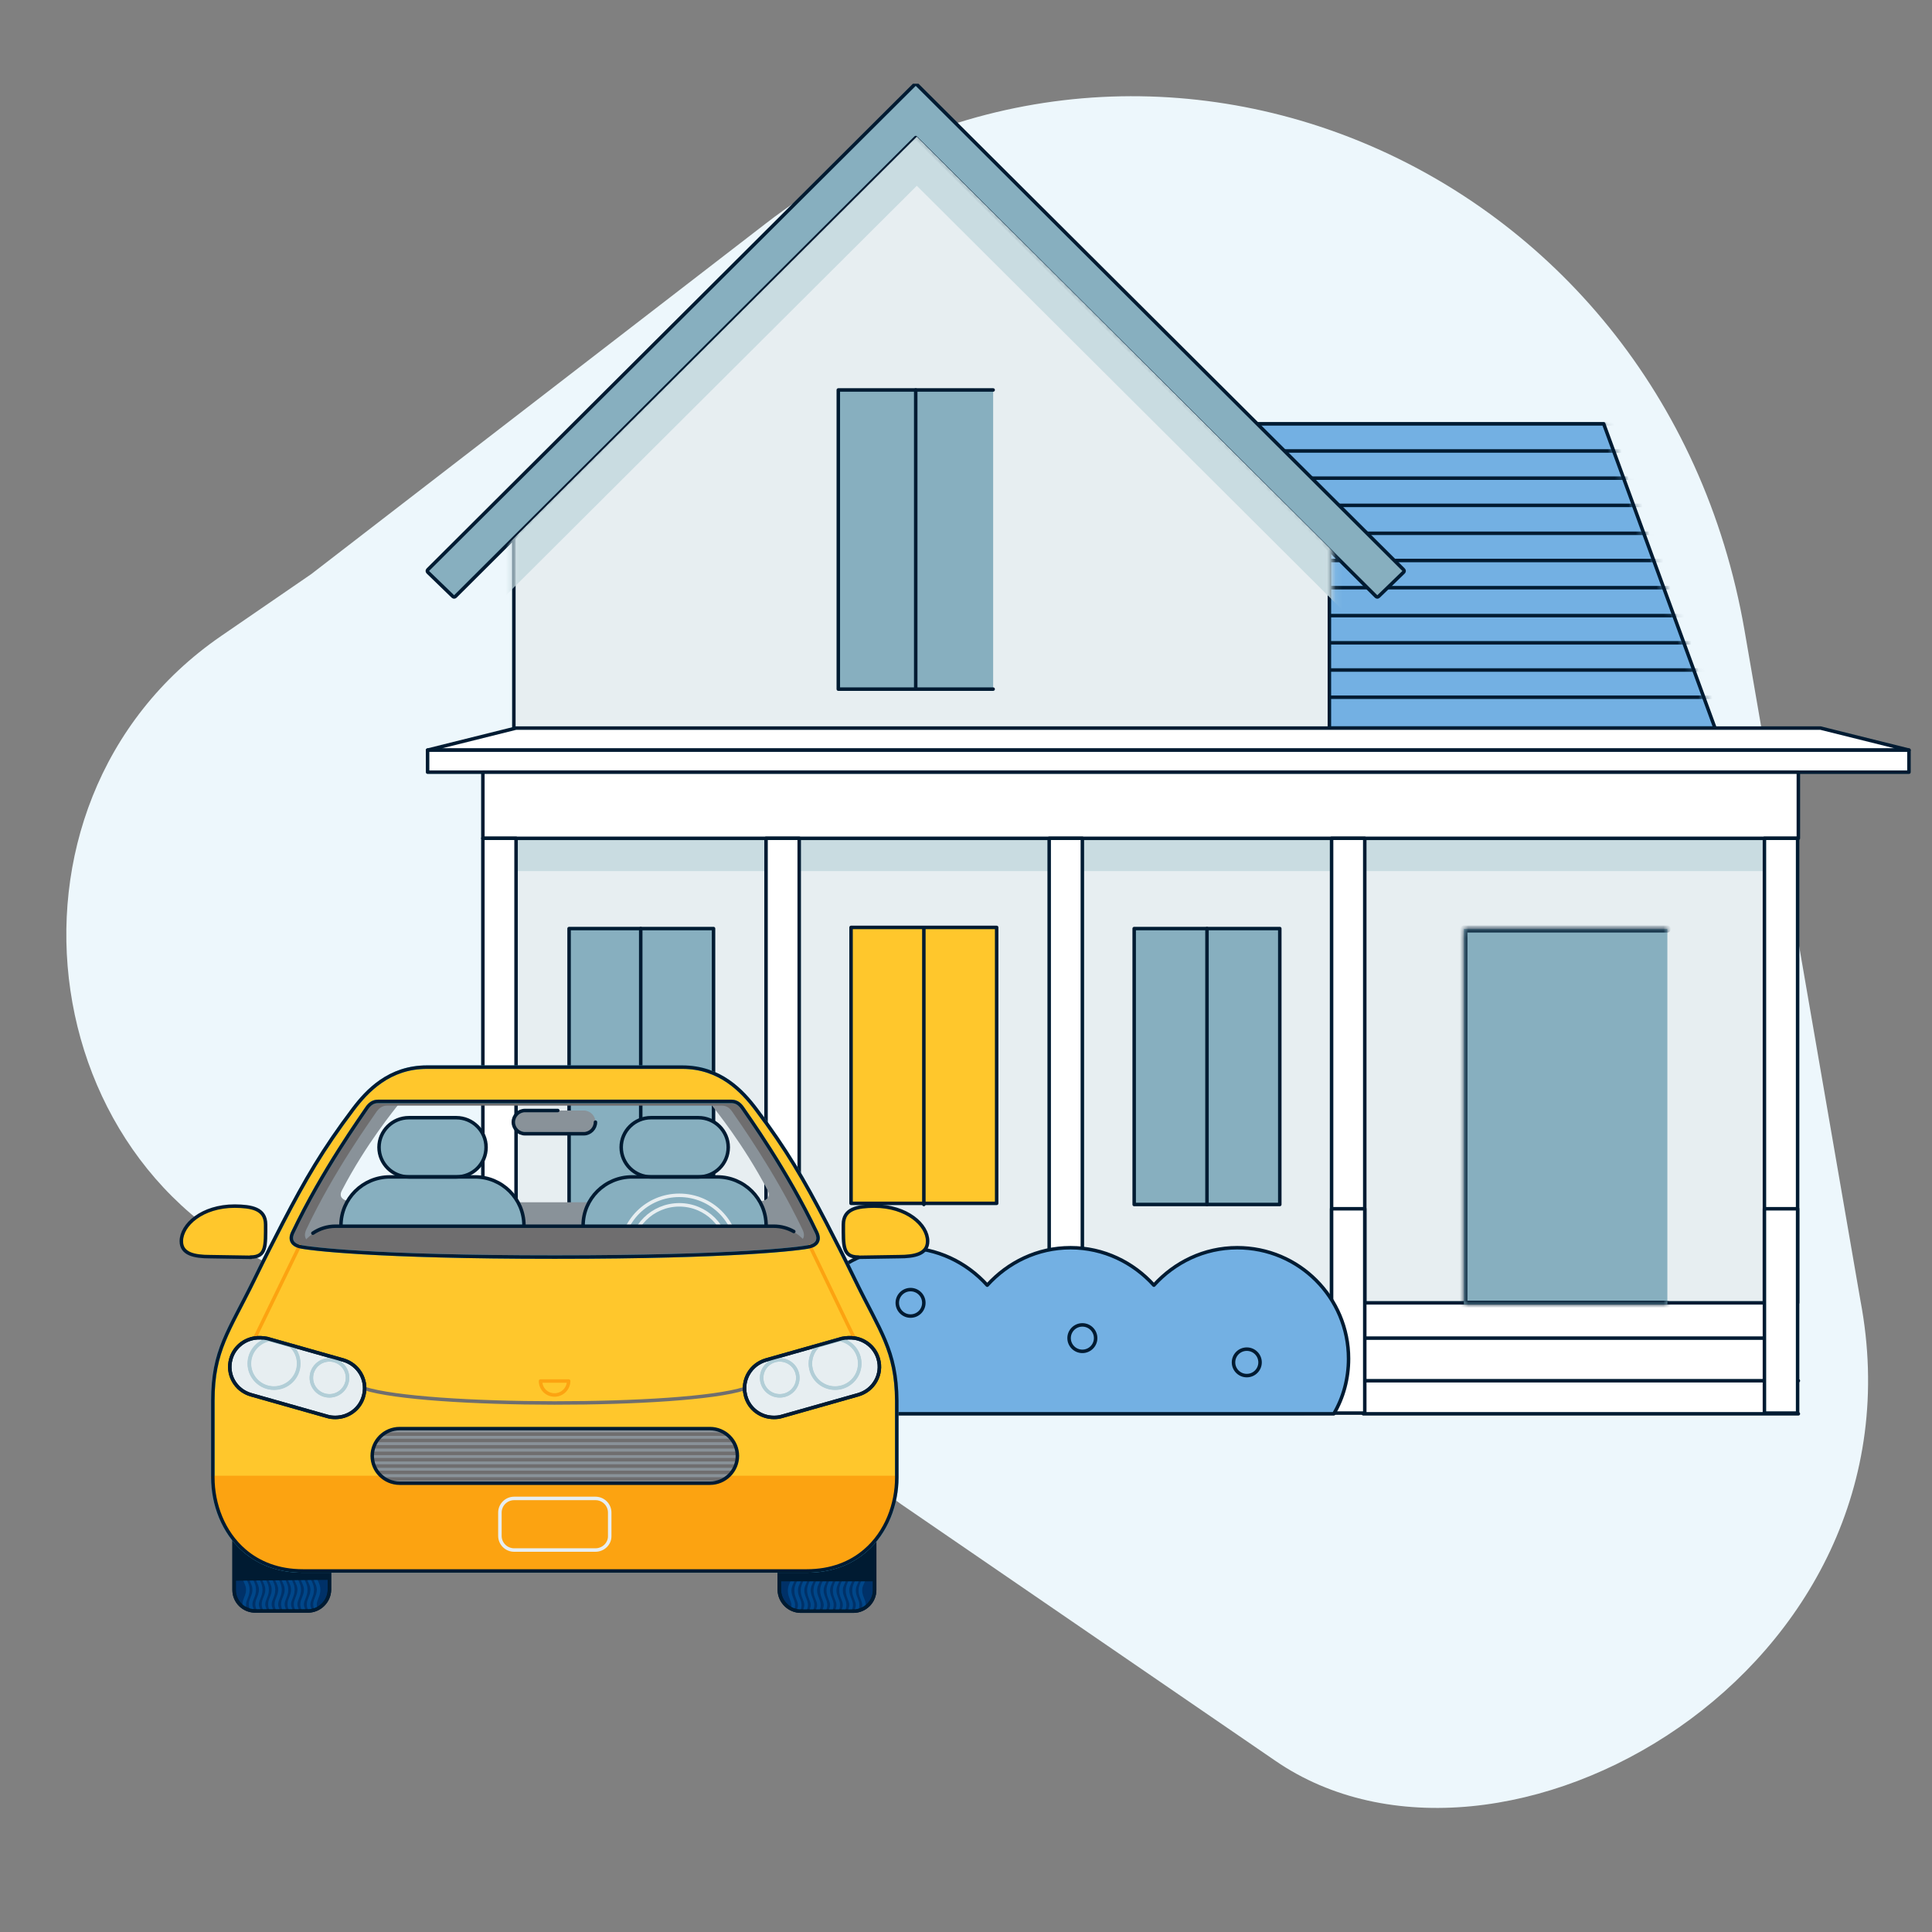 <svg width="277" height="277" viewBox="0 0 277 277" fill="none" xmlns="http://www.w3.org/2000/svg">
<rect x="0" y="0" width="277" height="277" fill="#808080" stroke="none"/>
<mask id="mask0_8695_77800" style="mask-type:alpha" maskUnits="userSpaceOnUse" x="0" y="0" width="277" height="277">
<rect x="0.771" y="0.906" width="276" height="276" fill="#D9D9D9"/>
</mask>
<g mask="url(#mask0_8695_77800)">
<path fill-rule="evenodd" clip-rule="evenodd" d="M44.599 82.33L109.795 32.044C162.807 -8.844 238.396 22.59 250.125 90.404L266.732 186.42C276.848 239.646 215.059 274.628 182.826 252.434L129.17 215.647C118.684 207.82 106.987 201.946 94.592 198.281L45.306 183.708C4.759 171.718 -3.512 115.375 31.723 91.174L44.599 82.33Z" fill="#EDF7FC"/>
<rect x="187" y="177" width="71" height="26" fill="white"/>
</g>
<g clip-path="url(#clip0_8695_77800)">
<path d="M245.891 104.386H167.869V60.759H229.927L245.891 104.386Z" fill="#73B0E3"/>
<mask id="mask1_8695_77800" style="mask-type:alpha" maskUnits="userSpaceOnUse" x="167" y="60" width="79" height="45">
<path d="M245.891 104.386H167.869V60.759H229.927L245.891 104.386Z" fill="#B2CED7"/>
</mask>
<g mask="url(#mask1_8695_77800)">
<path d="M239.02 60.759H163.535" stroke="#001B32" stroke-width="0.5" stroke-miterlimit="10" stroke-linecap="round" stroke-linejoin="round"/>
<path d="M240.711 64.657H165.227" stroke="#001B32" stroke-width="0.5" stroke-miterlimit="10" stroke-linecap="round" stroke-linejoin="round"/>
<path d="M242.508 68.557H166.918" stroke="#001B32" stroke-width="0.5" stroke-miterlimit="10" stroke-linecap="round" stroke-linejoin="round"/>
<path d="M244.199 72.456H168.609" stroke="#001B32" stroke-width="0.5" stroke-miterlimit="10" stroke-linecap="round" stroke-linejoin="round"/>
<path d="M245.893 76.461H170.303" stroke="#001B32" stroke-width="0.5" stroke-miterlimit="10" stroke-linecap="round" stroke-linejoin="round"/>
<path d="M247.582 80.359H171.992" stroke="#001B32" stroke-width="0.5" stroke-miterlimit="10" stroke-linecap="round" stroke-linejoin="round"/>
<path d="M249.276 84.259H173.791" stroke="#001B32" stroke-width="0.5" stroke-miterlimit="10" stroke-linecap="round" stroke-linejoin="round"/>
<path d="M250.965 88.263H175.48" stroke="#001B32" stroke-width="0.5" stroke-miterlimit="10" stroke-linecap="round" stroke-linejoin="round"/>
<path d="M252.658 92.162H177.174" stroke="#001B32" stroke-width="0.5" stroke-miterlimit="10" stroke-linecap="round" stroke-linejoin="round"/>
<path d="M254.35 96.061H178.865" stroke="#001B32" stroke-width="0.5" stroke-miterlimit="10" stroke-linecap="round" stroke-linejoin="round"/>
<path d="M256.041 99.961H180.557" stroke="#001B32" stroke-width="0.5" stroke-miterlimit="10" stroke-linecap="round" stroke-linejoin="round"/>
</g>
<path d="M245.891 104.386H167.869V60.759H229.927L245.891 104.386Z" stroke="#001B32" stroke-width="0.5" stroke-miterlimit="10" stroke-linecap="round" stroke-linejoin="round"/>
<path d="M255.406 115.452H71.664V186.795H255.406V115.452Z" fill="#E7EEF1" stroke="#001B32" stroke-width="0.5" stroke-miterlimit="10" stroke-linecap="round" stroke-linejoin="round"/>
<path d="M257.883 120.112H69.166V124.892H257.883V120.112Z" fill="#C9DCE1"/>
<path d="M73.674 76.671V105.967H190.601V78.252L130.869 19.028L73.674 76.671Z" fill="#E7EEF1" stroke="#001B32" stroke-width="0.5" stroke-miterlimit="10" stroke-linecap="round" stroke-linejoin="round"/>
<path d="M261.011 104.387H73.991L61.305 107.548H273.697L261.011 104.387Z" fill="white" stroke="#001B32" stroke-width="0.5" stroke-miterlimit="10" stroke-linecap="round" stroke-linejoin="round"/>
<path d="M142.393 98.802H120.191V55.912H142.393" fill="#87AFBF"/>
<path d="M142.393 98.802H120.191V55.912H142.393" stroke="#001B32" stroke-width="0.5" stroke-miterlimit="10" stroke-linecap="round" stroke-linejoin="round"/>
<path d="M273.697 107.548H61.305V110.709H273.697V107.548Z" fill="white" stroke="#001B32" stroke-width="0.5" stroke-miterlimit="10" stroke-linecap="round" stroke-linejoin="round"/>
<path d="M257.838 110.71H69.232V120.194H257.838V110.71Z" fill="white" stroke="#001B32" stroke-width="0.5" stroke-miterlimit="10" stroke-linecap="round" stroke-linejoin="round"/>
<path d="M73.99 120.193H69.232V186.794H73.99V120.193Z" fill="white" stroke="#001B32" stroke-width="0.5" stroke-miterlimit="10" stroke-linecap="round" stroke-linejoin="round"/>
<path d="M114.587 120.193H109.83V186.794H114.587V120.193Z" fill="white" stroke="#001B32" stroke-width="0.5" stroke-miterlimit="10" stroke-linecap="round" stroke-linejoin="round"/>
<path d="M155.183 120.193H150.426V186.794H155.183V120.193Z" fill="white" stroke="#001B32" stroke-width="0.5" stroke-miterlimit="10" stroke-linecap="round" stroke-linejoin="round"/>
<path d="M102.303 133.134H81.592V172.694H102.303V133.134Z" fill="#87AFBF" stroke="#001B32" stroke-width="0.5" stroke-miterlimit="10" stroke-linecap="round" stroke-linejoin="round"/>
<path d="M142.896 132.969H122.02V172.529H142.896V132.969Z" fill="#FFC72C" stroke="#001B32" stroke-width="0.5" stroke-miterlimit="10" stroke-linecap="round" stroke-linejoin="round"/>
<path d="M183.49 133.134H162.613V172.694H183.49V133.134Z" fill="#87AFBF" stroke="#001B32" stroke-width="0.5" stroke-miterlimit="10" stroke-linecap="round" stroke-linejoin="round"/>
<path d="M195.673 120.193H190.916V186.794H195.673V120.193Z" fill="white" stroke="#001B32" stroke-width="0.5" stroke-miterlimit="10" stroke-linecap="round" stroke-linejoin="round"/>
<path d="M257.732 120.193H252.975V186.794H257.732V120.193Z" fill="white" stroke="#001B32" stroke-width="0.5" stroke-miterlimit="10" stroke-linecap="round" stroke-linejoin="round"/>
<path d="M73.99 187.637H190.177" stroke="#001B32" stroke-width="0.5" stroke-miterlimit="10" stroke-linecap="round" stroke-linejoin="round"/>
<path d="M195.673 173.306H190.916V202.601H195.673V173.306Z" fill="white" stroke="#001B32" stroke-width="0.5" stroke-miterlimit="10" stroke-linecap="round" stroke-linejoin="round"/>
<path d="M195.781 191.853H252.976" stroke="#001B32" stroke-width="0.5" stroke-miterlimit="10" stroke-linecap="round" stroke-linejoin="round"/>
<path d="M195.781 197.964H257.839" stroke="#001B32" stroke-width="0.5" stroke-miterlimit="10" stroke-linecap="round" stroke-linejoin="round"/>
<path d="M195.463 202.706H257.838" stroke="#001B32" stroke-width="0.5" stroke-miterlimit="10" stroke-linecap="round" stroke-linejoin="round"/>
<path d="M191.234 202.707C192.608 200.388 193.348 197.649 193.348 194.803C193.348 186.057 186.265 178.891 177.385 178.891C172.627 178.891 168.398 180.998 165.438 184.265C162.478 180.998 158.249 178.891 153.492 178.891C148.734 178.891 144.506 180.998 141.545 184.265C138.585 180.998 134.356 178.891 129.599 178.891C124.842 178.891 120.613 180.998 117.653 184.265C114.692 180.998 110.464 178.891 105.706 178.891C100.949 178.891 96.72 180.998 93.76 184.265C90.8 180.998 86.571 178.891 81.813 178.891C73.039 178.891 65.85 185.951 65.85 194.803C65.85 197.649 66.59 200.388 67.964 202.707H191.234Z" fill="#73B0E3" stroke="#001B32" stroke-width="0.5" stroke-miterlimit="10" stroke-linecap="round" stroke-linejoin="round"/>
<path d="M257.732 173.306H252.975V202.601H257.732V173.306Z" fill="white" stroke="#001B32" stroke-width="0.5" stroke-miterlimit="10" stroke-linecap="round" stroke-linejoin="round"/>
<path d="M131.291 55.912V98.802" stroke="#001B32" stroke-width="0.5" stroke-miterlimit="10" stroke-linecap="round" stroke-linejoin="round"/>
<path d="M132.457 133.134V172.694" stroke="#001B32" stroke-width="0.5" stroke-miterlimit="10" stroke-linecap="round" stroke-linejoin="round"/>
<path d="M91.865 133.134V172.694" stroke="#001B32" stroke-width="0.5" stroke-miterlimit="10" stroke-linecap="round" stroke-linejoin="round"/>
<path d="M173.051 133.134V172.694" stroke="#001B32" stroke-width="0.5" stroke-miterlimit="10" stroke-linecap="round" stroke-linejoin="round"/>
<path d="M78.96 191.852C80.011 191.852 80.863 191.003 80.863 189.955C80.863 188.908 80.011 188.059 78.96 188.059C77.909 188.059 77.057 188.908 77.057 189.955C77.057 191.003 77.909 191.852 78.96 191.852Z" stroke="#001B32" stroke-width="0.5" stroke-miterlimit="10" stroke-linecap="round" stroke-linejoin="round"/>
<path d="M108.772 197.226C109.823 197.226 110.675 196.377 110.675 195.329C110.675 194.282 109.823 193.433 108.772 193.433C107.721 193.433 106.869 194.282 106.869 195.329C106.869 196.377 107.721 197.226 108.772 197.226Z" stroke="#001B32" stroke-width="0.5" stroke-miterlimit="10" stroke-linecap="round" stroke-linejoin="round"/>
<path d="M130.551 188.691C131.602 188.691 132.454 187.842 132.454 186.794C132.454 185.747 131.602 184.897 130.551 184.897C129.5 184.897 128.648 185.747 128.648 186.794C128.648 187.842 129.5 188.691 130.551 188.691Z" stroke="#001B32" stroke-width="0.5" stroke-miterlimit="10" stroke-linecap="round" stroke-linejoin="round"/>
<path d="M178.758 197.226C179.809 197.226 180.661 196.377 180.661 195.329C180.661 194.282 179.809 193.433 178.758 193.433C177.707 193.433 176.855 194.282 176.855 195.329C176.855 196.377 177.707 197.226 178.758 197.226Z" stroke="#001B32" stroke-width="0.5" stroke-miterlimit="10" stroke-linecap="round" stroke-linejoin="round"/>
<path d="M155.184 193.75C156.235 193.75 157.087 192.901 157.087 191.853C157.087 190.805 156.235 189.956 155.184 189.956C154.133 189.956 153.281 190.805 153.281 191.853C153.281 192.901 154.133 193.75 155.184 193.75Z" stroke="#001B32" stroke-width="0.5" stroke-miterlimit="10" stroke-linecap="round" stroke-linejoin="round"/>
<mask id="path-50-inside-1_8695_77800" fill="white">
<path d="M239.058 133.197H209.889V186.992H239.058"/>
</mask>
<path d="M239.058 133.197H209.889V186.992H239.058" fill="#87AFBF"/>
<path d="M239.058 133.697C239.335 133.697 239.558 133.473 239.558 133.197C239.558 132.921 239.335 132.697 239.058 132.697V133.697ZM209.889 133.197V132.697C209.613 132.697 209.389 132.921 209.389 133.197H209.889ZM209.889 186.992H209.389C209.389 187.268 209.613 187.492 209.889 187.492V186.992ZM239.058 187.492C239.335 187.492 239.558 187.268 239.558 186.992C239.558 186.715 239.335 186.492 239.058 186.492V187.492ZM239.058 132.697H209.889V133.697H239.058V132.697ZM209.389 133.197V186.992H210.389V133.197H209.389ZM209.889 187.492H239.058V186.492H209.889V187.492Z" fill="#001B32" mask="url(#path-50-inside-1_8695_77800)"/>
<path d="M197.296 85.517C197.392 85.614 197.548 85.615 197.646 85.52L201.241 82.042C201.289 81.996 201.316 81.932 201.317 81.865C201.317 81.797 201.291 81.733 201.243 81.686L131.468 12.134C131.37 12.037 131.212 12.037 131.115 12.134L61.339 81.686C61.292 81.733 61.265 81.797 61.266 81.865C61.266 81.932 61.294 81.996 61.342 82.042L64.936 85.52C65.034 85.615 65.19 85.614 65.287 85.517L131.291 19.725L197.296 85.517Z" fill="#87AFBF" stroke="#001B32" stroke-width="0.5" stroke-miterlimit="10" stroke-linecap="round" stroke-linejoin="round"/>
<mask id="mask2_8695_77800" style="mask-type:alpha" maskUnits="userSpaceOnUse" x="73" y="18" width="119" height="89">
<path d="M73.793 76.387C73.747 76.433 73.721 76.497 73.721 76.563V105.787C73.721 105.926 73.833 106.037 73.971 106.037H190.614C190.752 106.037 190.864 105.926 190.864 105.787V78.14C190.864 78.073 190.837 78.009 190.79 77.962L131.203 18.882C131.105 18.785 130.946 18.785 130.849 18.884L73.793 76.387Z" fill="#E7EEF1" stroke="#001B32" stroke-width="0.5" stroke-miterlimit="10" stroke-linecap="round" stroke-linejoin="round"/>
</mask>
<g mask="url(#mask2_8695_77800)">
<path d="M131.448 26.636L197.468 92.444L201.054 88.975L131.448 19.593L61.842 88.975L65.428 92.444L131.448 26.636Z" fill="#C9DCE1"/>
</g>
</g>
<path d="M44.154 230.97H36.617C34.939 230.97 33.566 229.605 33.566 227.937V209.286C33.566 206.193 36.129 203.646 39.241 203.646H41.56C44.672 203.646 47.235 206.193 47.235 209.286V227.937C47.205 229.605 45.832 230.97 44.154 230.97Z" fill="#003168" stroke="#001B32" stroke-width="0.5" stroke-miterlimit="10"/>
<g opacity="0.5">
<path opacity="0.5" d="M38.296 203.585C38.296 203.615 38.296 203.676 38.296 203.706C38.296 204.586 37.777 205.101 37.777 205.799C37.777 206.496 38.296 206.86 38.296 207.74C38.296 208.619 37.777 209.135 37.777 209.832C37.777 210.53 38.296 210.894 38.296 211.773C38.296 212.653 37.777 213.168 37.777 213.866C37.777 214.563 38.296 214.927 38.296 215.807C38.296 216.686 37.777 217.202 37.777 217.899C37.777 218.597 38.296 218.961 38.296 219.84C38.296 220.719 37.777 221.235 37.777 221.933C37.777 222.63 38.296 222.994 38.296 223.873C38.296 224.753 37.777 225.268 37.777 225.966C37.777 226.663 38.296 227.027 38.296 227.907C38.296 228.786 37.777 229.302 37.777 229.999C37.777 230.333 37.899 230.606 38.021 230.879" stroke="#006AC3" stroke-width="0.5" stroke-miterlimit="10"/>
<path opacity="0.5" d="M38.935 230.91C38.813 230.637 38.691 230.364 38.691 230.031C38.691 229.333 39.21 228.818 39.21 227.938C39.21 227.059 38.691 226.725 38.691 225.997C38.691 225.269 39.21 224.784 39.21 223.905C39.21 223.025 38.691 222.692 38.691 221.964C38.691 221.236 39.21 220.751 39.21 219.871C39.21 218.992 38.691 218.658 38.691 217.93C38.691 217.203 39.21 216.717 39.21 215.838C39.21 214.958 38.691 214.625 38.691 213.897C38.691 213.199 39.21 212.684 39.21 211.804C39.21 210.925 38.691 210.591 38.691 209.863C38.691 209.136 39.21 208.65 39.21 207.771C39.21 206.891 38.691 206.558 38.691 205.83C38.691 205.102 39.21 204.617 39.21 203.738C39.21 203.707 39.21 203.647 39.21 203.616" stroke="#006AC3" stroke-width="0.5" stroke-miterlimit="10"/>
<path opacity="0.5" d="M39.21 203.585C39.21 203.615 39.21 203.676 39.21 203.706C39.21 204.586 38.691 205.101 38.691 205.799C38.691 206.496 39.21 206.86 39.21 207.74C39.21 208.619 38.691 209.135 38.691 209.832C38.691 210.53 39.21 210.894 39.21 211.773C39.21 212.653 38.691 213.168 38.691 213.866C38.691 214.563 39.21 214.927 39.21 215.807C39.21 216.686 38.691 217.202 38.691 217.899C38.691 218.597 39.21 218.961 39.21 219.84C39.21 220.719 38.691 221.235 38.691 221.933C38.691 222.63 39.21 222.994 39.21 223.873C39.21 224.753 38.691 225.268 38.691 225.966C38.691 226.663 39.21 227.027 39.21 227.907C39.21 228.786 38.691 229.302 38.691 229.999C38.691 230.333 38.813 230.606 38.935 230.879" stroke="#006AC3" stroke-width="0.5" stroke-miterlimit="10"/>
<path opacity="0.5" d="M39.881 230.91C39.759 230.637 39.637 230.364 39.637 230.031C39.637 229.333 40.155 228.818 40.155 227.938C40.155 227.059 39.637 226.725 39.637 225.997C39.637 225.269 40.155 224.784 40.155 223.905C40.155 223.025 39.637 222.692 39.637 221.964C39.637 221.236 40.155 220.751 40.155 219.871C40.155 218.992 39.637 218.658 39.637 217.93C39.637 217.203 40.155 216.717 40.155 215.838C40.155 214.958 39.637 214.625 39.637 213.897C39.637 213.199 40.155 212.684 40.155 211.804C40.155 210.925 39.637 210.591 39.637 209.863C39.637 209.136 40.155 208.65 40.155 207.771C40.155 206.891 39.637 206.558 39.637 205.83C39.637 205.102 40.155 204.617 40.155 203.738C40.155 203.707 40.155 203.647 40.155 203.616" stroke="#006AC3" stroke-width="0.5" stroke-miterlimit="10"/>
<path opacity="0.5" d="M37.38 203.585C37.38 203.615 37.38 203.676 37.38 203.706C37.38 204.586 36.861 205.101 36.861 205.799C36.861 206.496 37.38 206.86 37.38 207.74C37.38 208.619 36.861 209.135 36.861 209.832C36.861 210.53 37.38 210.894 37.38 211.773C37.38 212.653 36.861 213.168 36.861 213.866C36.861 214.563 37.38 214.927 37.38 215.807C37.38 216.686 36.861 217.202 36.861 217.899C36.861 218.597 37.38 218.961 37.38 219.84C37.38 220.719 36.861 221.235 36.861 221.933C36.861 222.63 37.38 222.994 37.38 223.873C37.38 224.753 36.861 225.268 36.861 225.966C36.861 226.663 37.38 227.027 37.38 227.907C37.38 228.786 36.861 229.302 36.861 229.999C36.861 230.333 36.983 230.606 37.105 230.879" stroke="#006AC3" stroke-width="0.5" stroke-miterlimit="10"/>
<path opacity="0.5" d="M38.019 230.91C37.897 230.637 37.775 230.364 37.775 230.031C37.775 229.333 38.294 228.818 38.294 227.938C38.294 227.059 37.775 226.725 37.775 225.997C37.775 225.269 38.294 224.784 38.294 223.905C38.294 223.025 37.775 222.692 37.775 221.964C37.775 221.236 38.294 220.751 38.294 219.871C38.294 218.992 37.775 218.658 37.775 217.93C37.775 217.203 38.294 216.717 38.294 215.838C38.294 214.958 37.775 214.625 37.775 213.897C37.775 213.199 38.294 212.684 38.294 211.804C38.294 210.925 37.775 210.591 37.775 209.863C37.775 209.136 38.294 208.65 38.294 207.771C38.294 206.891 37.775 206.558 37.775 205.83C37.775 205.102 38.294 204.617 38.294 203.738C38.294 203.707 38.294 203.647 38.294 203.616" stroke="#006AC3" stroke-width="0.5" stroke-miterlimit="10"/>
<path opacity="0.5" d="M35.062 230.364C35.031 230.273 35.031 230.152 35.031 230.03C35.031 229.333 35.55 228.817 35.55 227.938C35.55 227.058 35.031 226.725 35.031 225.997C35.031 225.269 35.55 224.784 35.55 223.904C35.55 223.025 35.031 222.691 35.031 221.963C35.031 221.235 35.55 220.75 35.55 219.871C35.55 218.991 35.031 218.658 35.031 217.93C35.031 217.202 35.55 216.717 35.55 215.837C35.55 214.958 35.031 214.624 35.031 213.896C35.031 213.199 35.55 212.683 35.55 211.804C35.55 210.924 35.031 210.591 35.031 209.863C35.031 209.135 35.55 208.65 35.55 207.77C35.55 206.891 35.031 206.557 35.031 205.83C35.031 205.162 35.489 204.677 35.55 203.889" stroke="#006AC3" stroke-width="0.5" stroke-miterlimit="10"/>
<path opacity="0.5" d="M35.519 203.889C35.458 204.677 35 205.162 35 205.83C35 206.527 35.519 206.891 35.519 207.77C35.519 208.65 35 209.166 35 209.863C35 210.561 35.519 210.924 35.519 211.804C35.519 212.683 35 213.199 35 213.896C35 214.594 35.519 214.958 35.519 215.837C35.519 216.717 35 217.232 35 217.93C35 218.627 35.519 218.991 35.519 219.871C35.519 220.75 35 221.266 35 221.963C35 222.661 35.519 223.025 35.519 223.904C35.519 224.784 35 225.299 35 225.997C35 226.694 35.519 227.058 35.519 227.938C35.519 228.817 35 229.333 35 230.03C35 230.152 35.031 230.273 35.031 230.364" stroke="#006AC3" stroke-width="0.5" stroke-miterlimit="10"/>
<path opacity="0.5" d="M36.13 230.818C36.008 230.576 35.916 230.333 35.916 230.03C35.916 229.332 36.435 228.817 36.435 227.937C36.435 227.058 35.916 226.724 35.916 225.996C35.916 225.268 36.435 224.783 36.435 223.904C36.435 223.024 35.916 222.691 35.916 221.963C35.916 221.235 36.435 220.75 36.435 219.87C36.435 218.991 35.916 218.657 35.916 217.929C35.916 217.201 36.435 216.716 36.435 215.837C36.435 214.957 35.916 214.624 35.916 213.896C35.916 213.198 36.435 212.683 36.435 211.803C36.435 210.924 35.916 210.59 35.916 209.862C35.916 209.135 36.435 208.649 36.435 207.77C36.435 206.89 35.916 206.557 35.916 205.829C35.916 205.101 36.435 204.616 36.435 203.736C36.435 203.706 36.435 203.676 36.435 203.646" stroke="#006AC3" stroke-width="0.5" stroke-miterlimit="10"/>
<path opacity="0.5" d="M36.464 203.616C36.464 203.647 36.464 203.677 36.464 203.707C36.464 204.587 35.945 205.102 35.945 205.8C35.945 206.497 36.464 206.861 36.464 207.741C36.464 208.62 35.945 209.136 35.945 209.833C35.945 210.531 36.464 210.895 36.464 211.774C36.464 212.654 35.945 213.169 35.945 213.867C35.945 214.564 36.464 214.928 36.464 215.807C36.464 216.687 35.945 217.203 35.945 217.9C35.945 218.598 36.464 218.961 36.464 219.841C36.464 220.72 35.945 221.236 35.945 221.933C35.945 222.631 36.464 222.995 36.464 223.874C36.464 224.754 35.945 225.269 35.945 225.967C35.945 226.664 36.464 227.028 36.464 227.908C36.464 228.787 35.945 229.303 35.945 230C35.945 230.304 36.037 230.546 36.159 230.789" stroke="#006AC3" stroke-width="0.5" stroke-miterlimit="10"/>
<path opacity="0.5" d="M37.105 230.91C36.983 230.637 36.861 230.364 36.861 230.031C36.861 229.333 37.38 228.818 37.38 227.938C37.38 227.059 36.861 226.725 36.861 225.997C36.861 225.269 37.38 224.784 37.38 223.905C37.38 223.025 36.861 222.692 36.861 221.964C36.861 221.236 37.38 220.751 37.38 219.871C37.38 218.992 36.861 218.658 36.861 217.93C36.861 217.203 37.38 216.717 37.38 215.838C37.38 214.958 36.861 214.625 36.861 213.897C36.861 213.199 37.38 212.684 37.38 211.804C37.38 210.925 36.861 210.591 36.861 209.863C36.861 209.136 37.38 208.65 37.38 207.771C37.38 206.891 36.861 206.558 36.861 205.83C36.861 205.102 37.38 204.617 37.38 203.738C37.38 203.707 37.38 203.647 37.38 203.616" stroke="#006AC3" stroke-width="0.5" stroke-miterlimit="10"/>
<path opacity="0.5" d="M40.126 203.585C40.126 203.615 40.126 203.676 40.126 203.706C40.126 204.586 39.607 205.101 39.607 205.799C39.607 206.496 40.126 206.86 40.126 207.74C40.126 208.619 39.607 209.135 39.607 209.832C39.607 210.53 40.126 210.894 40.126 211.773C40.126 212.653 39.607 213.168 39.607 213.866C39.607 214.563 40.126 214.927 40.126 215.807C40.126 216.686 39.607 217.202 39.607 217.899C39.607 218.597 40.126 218.961 40.126 219.84C40.126 220.719 39.607 221.235 39.607 221.933C39.607 222.63 40.126 222.994 40.126 223.873C40.126 224.753 39.607 225.268 39.607 225.966C39.607 226.663 40.126 227.027 40.126 227.907C40.126 228.786 39.607 229.302 39.607 229.999C39.607 230.333 39.729 230.606 39.851 230.879" stroke="#006AC3" stroke-width="0.5" stroke-miterlimit="10"/>
<path opacity="0.5" d="M40.797 230.91C40.675 230.637 40.553 230.364 40.553 230.031C40.553 229.333 41.071 228.818 41.071 227.938C41.071 227.059 40.553 226.725 40.553 225.997C40.553 225.269 41.071 224.784 41.071 223.905C41.071 223.025 40.553 222.692 40.553 221.964C40.553 221.236 41.071 220.751 41.071 219.871C41.071 218.992 40.553 218.658 40.553 217.93C40.553 217.203 41.071 216.717 41.071 215.838C41.071 214.958 40.553 214.625 40.553 213.897C40.553 213.199 41.071 212.684 41.071 211.804C41.071 210.925 40.553 210.591 40.553 209.863C40.553 209.136 41.071 208.65 41.071 207.771C41.071 206.891 40.553 206.558 40.553 205.83C40.553 205.102 41.071 204.617 41.071 203.738C41.071 203.707 41.071 203.647 41.071 203.616" stroke="#006AC3" stroke-width="0.5" stroke-miterlimit="10"/>
<path opacity="0.5" d="M44.763 203.736C44.763 204.585 44.244 205.131 44.244 205.829C44.244 206.526 44.763 206.89 44.763 207.77C44.763 208.649 44.244 209.165 44.244 209.862C44.244 210.56 44.763 210.924 44.763 211.803C44.763 212.683 44.244 213.198 44.244 213.896C44.244 214.593 44.763 214.957 44.763 215.837C44.763 216.716 44.244 217.232 44.244 217.929C44.244 218.627 44.763 218.991 44.763 219.87C44.763 220.75 44.244 221.265 44.244 221.963C44.244 222.66 44.763 223.024 44.763 223.904C44.763 224.783 44.244 225.299 44.244 225.996C44.244 226.694 44.763 227.057 44.763 227.937C44.763 228.816 44.244 229.332 44.244 230.029C44.244 230.333 44.336 230.575 44.458 230.848" stroke="#006AC3" stroke-width="0.5" stroke-miterlimit="10"/>
<path opacity="0.5" d="M45.252 230.545C45.191 230.394 45.16 230.212 45.16 230.03C45.16 229.332 45.679 228.817 45.679 227.937C45.679 227.058 45.16 226.724 45.16 225.996C45.16 225.268 45.679 224.783 45.679 223.904C45.679 223.024 45.16 222.691 45.16 221.963C45.16 221.235 45.679 220.75 45.679 219.87C45.679 218.991 45.16 218.657 45.16 217.929C45.16 217.202 45.679 216.716 45.679 215.837C45.679 214.957 45.16 214.624 45.16 213.896C45.16 213.198 45.679 212.683 45.679 211.803C45.679 210.924 45.16 210.59 45.16 209.863C45.16 209.135 45.679 208.649 45.679 207.77C45.679 206.891 45.16 206.557 45.16 205.829C45.16 205.253 45.526 204.798 45.648 204.161" stroke="#006AC3" stroke-width="0.5" stroke-miterlimit="10"/>
<path opacity="0.5" d="M45.648 204.161C45.526 204.798 45.16 205.253 45.16 205.829C45.16 206.527 45.679 206.891 45.679 207.77C45.679 208.649 45.16 209.165 45.16 209.863C45.16 210.56 45.679 210.924 45.679 211.803C45.679 212.683 45.16 213.198 45.16 213.896C45.16 214.593 45.679 214.957 45.679 215.837C45.679 216.716 45.16 217.232 45.16 217.929C45.16 218.627 45.679 218.991 45.679 219.87C45.679 220.75 45.16 221.265 45.16 221.963C45.16 222.66 45.679 223.024 45.679 223.904C45.679 224.783 45.16 225.299 45.16 225.996C45.16 226.694 45.679 227.058 45.679 227.937C45.679 228.817 45.16 229.332 45.16 230.03C45.16 230.242 45.191 230.394 45.252 230.545" stroke="#006AC3" stroke-width="0.5" stroke-miterlimit="10"/>
<path opacity="0.5" d="M43.818 203.616C43.818 203.647 43.818 203.707 43.818 203.738C43.818 204.617 43.299 205.133 43.299 205.83C43.299 206.528 43.818 206.891 43.818 207.771C43.818 208.65 43.299 209.166 43.299 209.863C43.299 210.561 43.818 210.925 43.818 211.804C43.818 212.684 43.299 213.199 43.299 213.897C43.299 214.594 43.818 214.958 43.818 215.838C43.818 216.717 43.299 217.233 43.299 217.93C43.299 218.628 43.818 218.992 43.818 219.871C43.818 220.751 43.299 221.266 43.299 221.964C43.299 222.661 43.818 223.025 43.818 223.905C43.818 224.784 43.299 225.3 43.299 225.997C43.299 226.695 43.818 227.059 43.818 227.938C43.818 228.818 43.299 229.333 43.299 230.031C43.299 230.364 43.421 230.637 43.543 230.91" stroke="#006AC3" stroke-width="0.5" stroke-miterlimit="10"/>
<path opacity="0.5" d="M44.458 230.848C44.336 230.606 44.244 230.363 44.244 230.029C44.244 229.332 44.763 228.816 44.763 227.937C44.763 227.057 44.244 226.724 44.244 225.996C44.244 225.268 44.763 224.783 44.763 223.904C44.763 223.024 44.244 222.69 44.244 221.963C44.244 221.235 44.763 220.75 44.763 219.87C44.763 218.991 44.244 218.657 44.244 217.929C44.244 217.201 44.763 216.716 44.763 215.837C44.763 214.957 44.244 214.624 44.244 213.896C44.244 213.198 44.763 212.683 44.763 211.803C44.763 210.924 44.244 210.59 44.244 209.862C44.244 209.134 44.763 208.649 44.763 207.77C44.763 206.89 44.244 206.557 44.244 205.829C44.244 205.131 44.763 204.616 44.763 203.736" stroke="#006AC3" stroke-width="0.5" stroke-miterlimit="10"/>
<path opacity="0.5" d="M41.987 203.585C41.987 203.615 41.987 203.676 41.987 203.706C41.987 204.586 41.469 205.101 41.469 205.799C41.469 206.496 41.987 206.86 41.987 207.74C41.987 208.619 41.469 209.135 41.469 209.832C41.469 210.53 41.987 210.894 41.987 211.773C41.987 212.653 41.469 213.168 41.469 213.866C41.469 214.563 41.987 214.927 41.987 215.807C41.987 216.686 41.469 217.202 41.469 217.899C41.469 218.597 41.987 218.961 41.987 219.84C41.987 220.719 41.469 221.235 41.469 221.933C41.469 222.63 41.987 222.994 41.987 223.873C41.987 224.753 41.469 225.268 41.469 225.966C41.469 226.663 41.987 227.027 41.987 227.907C41.987 228.786 41.469 229.302 41.469 229.999C41.469 230.333 41.591 230.606 41.713 230.879" stroke="#006AC3" stroke-width="0.5" stroke-miterlimit="10"/>
<path opacity="0.5" d="M42.627 230.91C42.505 230.637 42.383 230.364 42.383 230.031C42.383 229.333 42.901 228.818 42.901 227.938C42.901 227.059 42.383 226.725 42.383 225.997C42.383 225.269 42.901 224.784 42.901 223.905C42.901 223.025 42.383 222.692 42.383 221.964C42.383 221.236 42.901 220.751 42.901 219.871C42.901 218.992 42.383 218.658 42.383 217.93C42.383 217.203 42.901 216.717 42.901 215.838C42.901 214.958 42.383 214.625 42.383 213.897C42.383 213.199 42.901 212.684 42.901 211.804C42.901 210.925 42.383 210.591 42.383 209.863C42.383 209.136 42.901 208.65 42.901 207.771C42.901 206.891 42.383 206.558 42.383 205.83C42.383 205.102 42.901 204.617 42.901 203.738C42.901 203.707 42.901 203.647 42.901 203.616" stroke="#006AC3" stroke-width="0.5" stroke-miterlimit="10"/>
<path opacity="0.5" d="M42.901 203.585C42.901 203.615 42.901 203.676 42.901 203.706C42.901 204.586 42.383 205.101 42.383 205.799C42.383 206.496 42.901 206.86 42.901 207.74C42.901 208.619 42.383 209.135 42.383 209.832C42.383 210.53 42.901 210.894 42.901 211.773C42.901 212.653 42.383 213.168 42.383 213.866C42.383 214.563 42.901 214.927 42.901 215.807C42.901 216.686 42.383 217.202 42.383 217.899C42.383 218.597 42.901 218.961 42.901 219.84C42.901 220.719 42.383 221.235 42.383 221.933C42.383 222.63 42.901 222.994 42.901 223.873C42.901 224.753 42.383 225.268 42.383 225.966C42.383 226.663 42.901 227.027 42.901 227.907C42.901 228.786 42.383 229.302 42.383 229.999C42.383 230.333 42.505 230.606 42.627 230.879" stroke="#006AC3" stroke-width="0.5" stroke-miterlimit="10"/>
<path opacity="0.5" d="M43.574 230.91C43.452 230.637 43.33 230.364 43.33 230.031C43.33 229.333 43.849 228.818 43.849 227.938C43.849 227.059 43.33 226.725 43.33 225.997C43.33 225.269 43.849 224.784 43.849 223.905C43.849 223.025 43.33 222.692 43.33 221.964C43.33 221.236 43.849 220.751 43.849 219.871C43.849 218.992 43.33 218.658 43.33 217.93C43.33 217.203 43.849 216.717 43.849 215.838C43.849 214.958 43.33 214.625 43.33 213.897C43.33 213.199 43.849 212.684 43.849 211.804C43.849 210.925 43.33 210.591 43.33 209.863C43.33 209.136 43.849 208.65 43.849 207.771C43.849 206.891 43.33 206.558 43.33 205.83C43.33 205.102 43.849 204.617 43.849 203.738C43.849 203.707 43.849 203.647 43.849 203.616C43.818 203.616 43.788 203.616 43.788 203.616" stroke="#006AC3" stroke-width="0.5" stroke-miterlimit="10"/>
<path opacity="0.5" d="M41.071 203.585C41.071 203.615 41.071 203.676 41.071 203.706C41.071 204.586 40.553 205.101 40.553 205.799C40.553 206.496 41.071 206.86 41.071 207.74C41.071 208.619 40.553 209.135 40.553 209.832C40.553 210.53 41.071 210.894 41.071 211.773C41.071 212.653 40.553 213.168 40.553 213.866C40.553 214.563 41.071 214.927 41.071 215.807C41.071 216.686 40.553 217.202 40.553 217.899C40.553 218.597 41.071 218.961 41.071 219.84C41.071 220.719 40.553 221.235 40.553 221.933C40.553 222.63 41.071 222.994 41.071 223.873C41.071 224.753 40.553 225.268 40.553 225.966C40.553 226.663 41.071 227.027 41.071 227.907C41.071 228.786 40.553 229.302 40.553 229.999C40.553 230.333 40.675 230.606 40.797 230.879" stroke="#006AC3" stroke-width="0.5" stroke-miterlimit="10"/>
<path opacity="0.5" d="M41.713 230.91C41.591 230.637 41.469 230.364 41.469 230.031C41.469 229.333 41.987 228.818 41.987 227.938C41.987 227.059 41.469 226.725 41.469 225.997C41.469 225.269 41.987 224.784 41.987 223.905C41.987 223.025 41.469 222.692 41.469 221.964C41.469 221.236 41.987 220.751 41.987 219.871C41.987 218.992 41.469 218.658 41.469 217.93C41.469 217.203 41.987 216.717 41.987 215.838C41.987 214.958 41.469 214.625 41.469 213.897C41.469 213.199 41.987 212.684 41.987 211.804C41.987 210.925 41.469 210.591 41.469 209.863C41.469 209.136 41.987 208.65 41.987 207.771C41.987 206.891 41.469 206.558 41.469 205.83C41.469 205.102 41.987 204.617 41.987 203.738C41.987 203.707 41.987 203.647 41.987 203.616" stroke="#006AC3" stroke-width="0.5" stroke-miterlimit="10"/>
</g>
<path d="M44.154 230.97H36.556C34.909 230.97 33.566 229.635 33.566 227.998V209.286C33.566 206.193 36.129 203.646 39.241 203.646H41.56C44.672 203.646 47.235 206.193 47.235 209.286V227.937C47.205 229.605 45.832 230.97 44.154 230.97Z" stroke="#001B32" stroke-width="0.5" stroke-miterlimit="10"/>
<path d="M47.205 226.512L33.566 226.633V215.321H47.205V226.512Z" fill="#001B32"/>
<path d="M114.816 231H122.352C124.03 231 125.403 229.635 125.403 227.967V209.317C125.403 206.223 122.84 203.676 119.728 203.676H117.409C114.297 203.676 111.734 206.223 111.734 209.317V227.967C111.765 229.635 113.138 231 114.816 231Z" fill="#003168" stroke="#001B32" stroke-width="0.5" stroke-miterlimit="10"/>
<g opacity="0.5">
<path opacity="0.5" d="M120.582 203.706C120.582 203.736 120.582 203.797 120.582 203.827C120.582 204.707 121.101 205.222 121.101 205.92C121.101 206.617 120.582 206.981 120.582 207.861C120.582 208.74 121.101 209.256 121.101 209.953C121.101 210.651 120.582 211.015 120.582 211.894C120.582 212.774 121.101 213.289 121.101 213.987C121.101 214.684 120.582 215.048 120.582 215.928C120.582 216.807 121.101 217.323 121.101 218.02C121.101 218.718 120.582 219.082 120.582 219.961C120.582 220.841 121.101 221.356 121.101 222.054C121.101 222.751 120.582 223.115 120.582 223.995C120.582 224.874 121.101 225.39 121.101 226.087C121.101 226.785 120.582 227.149 120.582 228.028C120.582 228.907 121.101 229.423 121.101 230.121C121.101 230.454 120.979 230.727 120.857 231" stroke="#006AC3" stroke-width="0.5" stroke-miterlimit="10"/>
<path opacity="0.5" d="M119.943 231C120.065 230.727 120.187 230.454 120.187 230.121C120.187 229.423 119.668 228.907 119.668 228.028C119.668 227.149 120.187 226.815 120.187 226.087C120.187 225.39 119.668 224.874 119.668 223.995C119.668 223.115 120.187 222.781 120.187 222.054C120.187 221.356 119.668 220.841 119.668 219.961C119.668 219.082 120.187 218.748 120.187 218.02C120.187 217.323 119.668 216.807 119.668 215.928C119.668 215.048 120.187 214.715 120.187 213.987C120.187 213.259 119.668 212.774 119.668 211.894C119.668 211.015 120.187 210.681 120.187 209.953C120.187 209.225 119.668 208.74 119.668 207.861C119.668 206.981 120.187 206.648 120.187 205.92C120.187 205.192 119.668 204.707 119.668 203.827C119.668 203.797 119.668 203.736 119.668 203.706" stroke="#006AC3" stroke-width="0.5" stroke-miterlimit="10"/>
<path opacity="0.5" d="M119.668 203.706C119.668 203.736 119.668 203.797 119.668 203.827C119.668 204.707 120.187 205.222 120.187 205.92C120.187 206.617 119.668 206.981 119.668 207.861C119.668 208.74 120.187 209.256 120.187 209.953C120.187 210.651 119.668 211.015 119.668 211.894C119.668 212.774 120.187 213.289 120.187 213.987C120.187 214.684 119.668 215.048 119.668 215.928C119.668 216.807 120.187 217.323 120.187 218.02C120.187 218.718 119.668 219.082 119.668 219.961C119.668 220.841 120.187 221.356 120.187 222.054C120.187 222.751 119.668 223.115 119.668 223.995C119.668 224.874 120.187 225.39 120.187 226.087C120.187 226.785 119.668 227.149 119.668 228.028C119.668 228.907 120.187 229.423 120.187 230.121C120.187 230.454 120.065 230.727 119.943 231" stroke="#006AC3" stroke-width="0.5" stroke-miterlimit="10"/>
<path opacity="0.5" d="M119.027 231C119.149 230.727 119.271 230.454 119.271 230.121C119.271 229.423 118.752 228.907 118.752 228.028C118.752 227.149 119.271 226.815 119.271 226.087C119.271 225.39 118.752 224.874 118.752 223.995C118.752 223.115 119.271 222.781 119.271 222.054C119.271 221.356 118.752 220.841 118.752 219.961C118.752 219.082 119.271 218.748 119.271 218.02C119.271 217.323 118.752 216.807 118.752 215.928C118.752 215.048 119.271 214.715 119.271 213.987C119.271 213.259 118.752 212.774 118.752 211.894C118.752 211.015 119.271 210.681 119.271 209.953C119.271 209.225 118.752 208.74 118.752 207.861C118.752 206.981 119.271 206.648 119.271 205.92C119.271 205.192 118.752 204.707 118.752 203.827C118.752 203.797 118.752 203.736 118.752 203.706" stroke="#006AC3" stroke-width="0.5" stroke-miterlimit="10"/>
<path opacity="0.5" d="M121.529 203.706C121.529 203.736 121.529 203.797 121.529 203.827C121.529 204.707 122.048 205.222 122.048 205.92C122.048 206.617 121.529 206.981 121.529 207.861C121.529 208.74 122.048 209.256 122.048 209.953C122.048 210.651 121.529 211.015 121.529 211.894C121.529 212.774 122.048 213.289 122.048 213.987C122.048 214.684 121.529 215.048 121.529 215.928C121.529 216.807 122.048 217.323 122.048 218.02C122.048 218.718 121.529 219.082 121.529 219.961C121.529 220.841 122.048 221.356 122.048 222.054C122.048 222.751 121.529 223.115 121.529 223.995C121.529 224.874 122.048 225.39 122.048 226.087C122.048 226.785 121.529 227.149 121.529 228.028C121.529 228.907 122.048 229.423 122.048 230.121C122.048 230.454 121.926 230.727 121.804 231" stroke="#006AC3" stroke-width="0.5" stroke-miterlimit="10"/>
<path opacity="0.5" d="M120.857 231C120.979 230.727 121.101 230.454 121.101 230.121C121.101 229.423 120.582 228.907 120.582 228.028C120.582 227.149 121.101 226.815 121.101 226.087C121.101 225.39 120.582 224.874 120.582 223.995C120.582 223.115 121.101 222.781 121.101 222.054C121.101 221.356 120.582 220.841 120.582 219.961C120.582 219.082 121.101 218.748 121.101 218.02C121.101 217.323 120.582 216.807 120.582 215.928C120.582 215.048 121.101 214.715 121.101 213.987C121.101 213.259 120.582 212.774 120.582 211.894C120.582 211.015 121.101 210.681 121.101 209.953C121.101 209.225 120.582 208.74 120.582 207.861C120.582 206.981 121.101 206.648 121.101 205.92C121.101 205.192 120.582 204.707 120.582 203.827C120.582 203.797 120.582 203.736 120.582 203.706" stroke="#006AC3" stroke-width="0.5" stroke-miterlimit="10"/>
<path opacity="0.5" d="M123.847 230.454C123.878 230.363 123.878 230.241 123.878 230.12C123.878 229.423 123.359 228.907 123.359 228.028C123.359 227.148 123.878 226.814 123.878 226.087C123.878 225.389 123.359 224.874 123.359 223.994C123.359 223.115 123.878 222.781 123.878 222.053C123.878 221.356 123.359 220.84 123.359 219.961C123.359 219.081 123.878 218.748 123.878 218.02C123.878 217.322 123.359 216.807 123.359 215.927C123.359 215.048 123.878 214.714 123.878 213.986C123.878 213.258 123.359 212.773 123.359 211.894C123.359 211.014 123.878 210.681 123.878 209.953C123.878 209.225 123.359 208.74 123.359 207.86C123.359 206.981 123.878 206.647 123.878 205.919C123.878 205.252 123.42 204.767 123.359 203.979" stroke="#006AC3" stroke-width="0.5" stroke-miterlimit="10"/>
<path opacity="0.5" d="M123.359 203.979C123.42 204.767 123.878 205.252 123.878 205.919C123.878 206.617 123.359 206.981 123.359 207.86C123.359 208.74 123.878 209.255 123.878 209.953C123.878 210.65 123.359 211.014 123.359 211.894C123.359 212.773 123.878 213.289 123.878 213.986C123.878 214.684 123.359 215.048 123.359 215.927C123.359 216.807 123.878 217.322 123.878 218.02C123.878 218.717 123.359 219.081 123.359 219.961C123.359 220.84 123.878 221.356 123.878 222.053C123.878 222.751 123.359 223.115 123.359 223.994C123.359 224.874 123.878 225.389 123.878 226.087C123.878 226.784 123.359 227.148 123.359 228.028C123.359 228.907 123.878 229.423 123.878 230.12C123.878 230.241 123.847 230.363 123.847 230.454" stroke="#006AC3" stroke-width="0.5" stroke-miterlimit="10"/>
<path opacity="0.5" d="M122.748 230.939C122.871 230.697 122.962 230.454 122.962 230.151C122.962 229.453 122.443 228.938 122.443 228.058C122.443 227.179 122.962 226.845 122.962 226.117C122.962 225.42 122.443 224.904 122.443 224.025C122.443 223.145 122.962 222.812 122.962 222.084C122.962 221.386 122.443 220.871 122.443 219.991C122.443 219.112 122.962 218.778 122.962 218.05C122.962 217.353 122.443 216.837 122.443 215.958C122.443 215.078 122.962 214.745 122.962 214.017C122.962 213.289 122.443 212.804 122.443 211.924C122.443 211.045 122.962 210.711 122.962 209.984C122.962 209.256 122.443 208.77 122.443 207.891C122.443 207.012 122.962 206.678 122.962 205.95C122.962 205.222 122.443 204.737 122.443 203.858C122.443 203.827 122.443 203.797 122.443 203.767" stroke="#006AC3" stroke-width="0.5" stroke-miterlimit="10"/>
<path opacity="0.5" d="M122.443 203.737C122.443 203.768 122.443 203.798 122.443 203.828C122.443 204.708 122.962 205.223 122.962 205.921C122.962 206.618 122.443 206.982 122.443 207.862C122.443 208.741 122.962 209.257 122.962 209.954C122.962 210.652 122.443 211.016 122.443 211.895C122.443 212.775 122.962 213.29 122.962 213.988C122.962 214.685 122.443 215.049 122.443 215.929C122.443 216.808 122.962 217.324 122.962 218.021C122.962 218.719 122.443 219.083 122.443 219.962C122.443 220.842 122.962 221.357 122.962 222.055C122.962 222.752 122.443 223.116 122.443 223.995C122.443 224.875 122.962 225.39 122.962 226.088C122.962 226.786 122.443 227.149 122.443 228.029C122.443 228.908 122.962 229.424 122.962 230.121C122.962 230.425 122.871 230.667 122.748 230.91" stroke="#006AC3" stroke-width="0.5" stroke-miterlimit="10"/>
<path opacity="0.5" d="M121.773 231C121.895 230.727 122.017 230.454 122.017 230.121C122.017 229.423 121.498 228.907 121.498 228.028C121.498 227.149 122.017 226.815 122.017 226.087C122.017 225.39 121.498 224.874 121.498 223.995C121.498 223.115 122.017 222.781 122.017 222.054C122.017 221.356 121.498 220.841 121.498 219.961C121.498 219.082 122.017 218.748 122.017 218.02C122.017 217.323 121.498 216.807 121.498 215.928C121.498 215.048 122.017 214.715 122.017 213.987C122.017 213.259 121.498 212.774 121.498 211.894C121.498 211.015 122.017 210.681 122.017 209.953C122.017 209.225 121.498 208.74 121.498 207.861C121.498 206.981 122.017 206.648 122.017 205.92C122.017 205.192 121.498 204.707 121.498 203.827C121.498 203.797 121.498 203.736 121.498 203.706" stroke="#006AC3" stroke-width="0.5" stroke-miterlimit="10"/>
<path opacity="0.5" d="M118.752 203.706C118.752 203.736 118.752 203.797 118.752 203.827C118.752 204.707 119.271 205.222 119.271 205.92C119.271 206.617 118.752 206.981 118.752 207.861C118.752 208.74 119.271 209.256 119.271 209.953C119.271 210.651 118.752 211.015 118.752 211.894C118.752 212.774 119.271 213.289 119.271 213.987C119.271 214.684 118.752 215.048 118.752 215.928C118.752 216.807 119.271 217.323 119.271 218.02C119.271 218.718 118.752 219.082 118.752 219.961C118.752 220.841 119.271 221.356 119.271 222.054C119.271 222.751 118.752 223.115 118.752 223.995C118.752 224.874 119.271 225.39 119.271 226.087C119.271 226.785 118.752 227.149 118.752 228.028C118.752 228.907 119.271 229.423 119.271 230.121C119.271 230.454 119.149 230.727 119.027 231" stroke="#006AC3" stroke-width="0.5" stroke-miterlimit="10"/>
<path opacity="0.5" d="M118.111 231C118.233 230.727 118.355 230.454 118.355 230.121C118.355 229.423 117.836 228.907 117.836 228.028C117.836 227.149 118.355 226.815 118.355 226.087C118.355 225.39 117.836 224.874 117.836 223.995C117.836 223.115 118.355 222.781 118.355 222.054C118.355 221.356 117.836 220.841 117.836 219.961C117.836 219.082 118.355 218.748 118.355 218.02C118.355 217.323 117.836 216.807 117.836 215.928C117.836 215.048 118.355 214.715 118.355 213.987C118.355 213.259 117.836 212.774 117.836 211.894C117.836 211.015 118.355 210.681 118.355 209.953C118.355 209.225 117.836 208.74 117.836 207.861C117.836 206.981 118.355 206.648 118.355 205.92C118.355 205.192 117.836 204.707 117.836 203.827C117.836 203.797 117.836 203.736 117.836 203.706" stroke="#006AC3" stroke-width="0.5" stroke-miterlimit="10"/>
<path opacity="0.5" d="M114.145 203.857C114.145 204.707 114.663 205.252 114.663 205.95C114.663 206.647 114.145 207.011 114.145 207.891C114.145 208.77 114.663 209.286 114.663 209.983C114.663 210.681 114.145 211.045 114.145 211.924C114.145 212.804 114.663 213.319 114.663 214.017C114.663 214.714 114.145 215.078 114.145 215.958C114.145 216.837 114.663 217.353 114.663 218.05C114.663 218.748 114.145 219.112 114.145 219.991C114.145 220.871 114.663 221.386 114.663 222.084C114.663 222.781 114.145 223.145 114.145 224.025C114.145 224.904 114.663 225.42 114.663 226.117C114.663 226.815 114.145 227.179 114.145 228.058C114.145 228.938 114.663 229.453 114.663 230.151C114.663 230.454 114.572 230.696 114.45 230.969" stroke="#006AC3" stroke-width="0.5" stroke-miterlimit="10"/>
<path opacity="0.5" d="M113.626 230.666C113.687 230.515 113.718 230.333 113.718 230.151C113.718 229.453 113.199 228.938 113.199 228.058C113.199 227.179 113.718 226.845 113.718 226.117C113.718 225.42 113.199 224.904 113.199 224.025C113.199 223.145 113.718 222.812 113.718 222.084C113.718 221.386 113.199 220.871 113.199 219.991C113.199 219.112 113.718 218.778 113.718 218.051C113.718 217.353 113.199 216.837 113.199 215.958C113.199 215.078 113.718 214.745 113.718 214.017C113.718 213.289 113.199 212.804 113.199 211.925C113.199 211.045 113.718 210.711 113.718 209.984C113.718 209.256 113.199 208.771 113.199 207.891C113.199 207.012 113.718 206.678 113.718 205.95C113.718 205.374 113.352 204.919 113.23 204.282" stroke="#006AC3" stroke-width="0.5" stroke-miterlimit="10"/>
<path opacity="0.5" d="M113.261 204.282C113.383 204.919 113.749 205.374 113.749 205.95C113.749 206.648 113.23 207.012 113.23 207.891C113.23 208.771 113.749 209.286 113.749 209.984C113.749 210.681 113.23 211.045 113.23 211.925C113.23 212.804 113.749 213.32 113.749 214.017C113.749 214.715 113.23 215.078 113.23 215.958C113.23 216.837 113.749 217.353 113.749 218.051C113.749 218.748 113.23 219.112 113.23 219.991C113.23 220.871 113.749 221.386 113.749 222.084C113.749 222.781 113.23 223.145 113.23 224.025C113.23 224.904 113.749 225.42 113.749 226.117C113.749 226.815 113.23 227.179 113.23 228.058C113.23 228.938 113.749 229.453 113.749 230.151C113.749 230.363 113.719 230.515 113.658 230.666" stroke="#006AC3" stroke-width="0.5" stroke-miterlimit="10"/>
<path opacity="0.5" d="M115.061 203.706C115.061 203.736 115.061 203.797 115.061 203.827C115.061 204.707 115.579 205.222 115.579 205.92C115.579 206.617 115.061 206.981 115.061 207.861C115.061 208.74 115.579 209.256 115.579 209.953C115.579 210.651 115.061 211.015 115.061 211.894C115.061 212.774 115.579 213.289 115.579 213.987C115.579 214.684 115.061 215.048 115.061 215.928C115.061 216.807 115.579 217.323 115.579 218.02C115.579 218.718 115.061 219.082 115.061 219.961C115.061 220.841 115.579 221.356 115.579 222.054C115.579 222.751 115.061 223.115 115.061 223.995C115.061 224.874 115.579 225.39 115.579 226.087C115.579 226.785 115.061 227.149 115.061 228.028C115.061 228.907 115.579 229.423 115.579 230.121C115.579 230.454 115.457 230.727 115.335 231" stroke="#006AC3" stroke-width="0.5" stroke-miterlimit="10"/>
<path opacity="0.5" d="M114.45 230.939C114.572 230.697 114.663 230.454 114.663 230.12C114.663 229.423 114.145 228.907 114.145 228.028C114.145 227.148 114.663 226.815 114.663 226.087C114.663 225.389 114.145 224.874 114.145 223.994C114.145 223.115 114.663 222.781 114.663 222.053C114.663 221.356 114.145 220.84 114.145 219.961C114.145 219.081 114.663 218.748 114.663 218.02C114.663 217.322 114.145 216.807 114.145 215.927C114.145 215.048 114.663 214.714 114.663 213.987C114.663 213.259 114.145 212.773 114.145 211.894C114.145 211.015 114.663 210.681 114.663 209.953C114.663 209.225 114.145 208.74 114.145 207.861C114.145 206.981 114.663 206.648 114.663 205.92C114.663 205.222 114.145 204.707 114.145 203.827" stroke="#006AC3" stroke-width="0.5" stroke-miterlimit="10"/>
<path opacity="0.5" d="M116.891 203.706C116.891 203.736 116.891 203.797 116.891 203.827C116.891 204.707 117.409 205.222 117.409 205.92C117.409 206.617 116.891 206.981 116.891 207.861C116.891 208.74 117.409 209.256 117.409 209.953C117.409 210.651 116.891 211.015 116.891 211.894C116.891 212.774 117.409 213.289 117.409 213.987C117.409 214.684 116.891 215.048 116.891 215.928C116.891 216.807 117.409 217.323 117.409 218.02C117.409 218.718 116.891 219.082 116.891 219.961C116.891 220.841 117.409 221.356 117.409 222.054C117.409 222.751 116.891 223.115 116.891 223.995C116.891 224.874 117.409 225.39 117.409 226.087C117.409 226.785 116.891 227.149 116.891 228.028C116.891 228.907 117.409 229.423 117.409 230.121C117.409 230.454 117.287 230.727 117.165 231" stroke="#006AC3" stroke-width="0.5" stroke-miterlimit="10"/>
<path opacity="0.5" d="M116.251 231C116.373 230.727 116.495 230.454 116.495 230.121C116.495 229.423 115.977 228.907 115.977 228.028C115.977 227.149 116.495 226.815 116.495 226.087C116.495 225.39 115.977 224.874 115.977 223.995C115.977 223.115 116.495 222.781 116.495 222.054C116.495 221.356 115.977 220.841 115.977 219.961C115.977 219.082 116.495 218.748 116.495 218.02C116.495 217.323 115.977 216.807 115.977 215.928C115.977 215.048 116.495 214.715 116.495 213.987C116.495 213.259 115.977 212.774 115.977 211.894C115.977 211.015 116.495 210.681 116.495 209.953C116.495 209.225 115.977 208.74 115.977 207.861C115.977 206.981 116.495 206.648 116.495 205.92C116.495 205.192 115.977 204.707 115.977 203.827C115.977 203.797 115.977 203.736 115.977 203.706" stroke="#006AC3" stroke-width="0.5" stroke-miterlimit="10"/>
<path opacity="0.5" d="M115.977 203.706C115.977 203.736 115.977 203.797 115.977 203.827C115.977 204.707 116.495 205.222 116.495 205.92C116.495 206.617 115.977 206.981 115.977 207.861C115.977 208.74 116.495 209.256 116.495 209.953C116.495 210.651 115.977 211.015 115.977 211.894C115.977 212.774 116.495 213.289 116.495 213.987C116.495 214.684 115.977 215.048 115.977 215.928C115.977 216.807 116.495 217.323 116.495 218.02C116.495 218.718 115.977 219.082 115.977 219.961C115.977 220.841 116.495 221.356 116.495 222.054C116.495 222.751 115.977 223.115 115.977 223.995C115.977 224.874 116.495 225.39 116.495 226.087C116.495 226.785 115.977 227.149 115.977 228.028C115.977 228.907 116.495 229.423 116.495 230.121C116.495 230.454 116.373 230.727 116.251 231" stroke="#006AC3" stroke-width="0.5" stroke-miterlimit="10"/>
<path opacity="0.5" d="M115.335 231C115.457 230.727 115.579 230.454 115.579 230.121C115.579 229.423 115.061 228.907 115.061 228.028C115.061 227.149 115.579 226.815 115.579 226.087C115.579 225.39 115.061 224.874 115.061 223.995C115.061 223.115 115.579 222.781 115.579 222.054C115.579 221.356 115.061 220.841 115.061 219.961C115.061 219.082 115.579 218.748 115.579 218.02C115.579 217.323 115.061 216.807 115.061 215.928C115.061 215.048 115.579 214.715 115.579 213.987C115.579 213.259 115.061 212.774 115.061 211.894C115.061 211.015 115.579 210.681 115.579 209.953C115.579 209.225 115.061 208.74 115.061 207.861C115.061 206.981 115.579 206.648 115.579 205.92C115.579 205.192 115.061 204.707 115.061 203.827C115.061 203.797 115.061 203.736 115.061 203.706C115.091 203.706 115.122 203.706 115.122 203.706" stroke="#006AC3" stroke-width="0.5" stroke-miterlimit="10"/>
<path opacity="0.5" d="M117.836 203.706C117.836 203.736 117.836 203.797 117.836 203.827C117.836 204.707 118.355 205.222 118.355 205.92C118.355 206.617 117.836 206.981 117.836 207.861C117.836 208.74 118.355 209.256 118.355 209.953C118.355 210.651 117.836 211.015 117.836 211.894C117.836 212.774 118.355 213.289 118.355 213.987C118.355 214.684 117.836 215.048 117.836 215.928C117.836 216.807 118.355 217.323 118.355 218.02C118.355 218.718 117.836 219.082 117.836 219.961C117.836 220.841 118.355 221.356 118.355 222.054C118.355 222.751 117.836 223.115 117.836 223.995C117.836 224.874 118.355 225.39 118.355 226.087C118.355 226.785 117.836 227.149 117.836 228.028C117.836 228.907 118.355 229.423 118.355 230.121C118.355 230.454 118.233 230.727 118.111 231" stroke="#006AC3" stroke-width="0.5" stroke-miterlimit="10"/>
<path opacity="0.5" d="M117.165 231C117.287 230.727 117.409 230.454 117.409 230.121C117.409 229.423 116.891 228.907 116.891 228.028C116.891 227.149 117.409 226.815 117.409 226.087C117.409 225.39 116.891 224.874 116.891 223.995C116.891 223.115 117.409 222.781 117.409 222.054C117.409 221.356 116.891 220.841 116.891 219.961C116.891 219.082 117.409 218.748 117.409 218.02C117.409 217.323 116.891 216.807 116.891 215.928C116.891 215.048 117.409 214.715 117.409 213.987C117.409 213.259 116.891 212.774 116.891 211.894C116.891 211.015 117.409 210.681 117.409 209.953C117.409 209.225 116.891 208.74 116.891 207.861C116.891 206.981 117.409 206.648 117.409 205.92C117.409 205.192 116.891 204.707 116.891 203.827C116.891 203.797 116.891 203.736 116.891 203.706" stroke="#006AC3" stroke-width="0.5" stroke-miterlimit="10"/>
</g>
<path d="M114.816 231H122.352C124.03 231 125.403 229.635 125.403 227.967V209.317C125.403 206.223 122.84 203.676 119.728 203.676H117.409C114.297 203.676 111.734 206.223 111.734 209.317V227.967C111.765 229.635 113.138 231 114.816 231Z" stroke="#001B32" stroke-width="0.5" stroke-miterlimit="10"/>
<path d="M125.402 212.016H111.764V226.724H125.402V212.016Z" fill="#001B32"/>
<path d="M122.412 183.569C120.673 179.991 119.636 177.989 118.263 175.32C115.028 169.103 112.557 164.827 108.164 159.005C106.211 156.427 103.251 153.606 97.821 153.606C96.783 153.606 62.215 153.94 61.178 153.94C55.747 153.94 52.757 156.427 50.804 159.005C46.411 164.827 43.939 169.103 40.705 175.32C39.332 177.989 38.417 179.991 36.647 183.569C33.047 190.908 30.637 193.607 30.637 200.825V211.834C30.637 215.624 32.101 219.567 35.183 222.236C37.227 223.994 39.82 225.026 43.359 225.026H115.547C119.086 225.026 121.863 223.903 123.938 222.114C127.019 219.476 128.27 215.624 128.27 211.834V200.825C128.301 193.607 126.012 190.908 122.412 183.569ZM49.035 170.65C52.513 163.948 56.662 158.974 57.181 158.277C57.547 157.761 57.974 157.519 58.554 157.519H100.536C101.085 157.519 101.512 157.761 101.909 158.277C102.428 158.974 106.547 163.948 110.055 170.65C110.513 171.56 109.964 172.045 109.293 172.197C108.286 172.439 50.865 172.439 49.858 172.197C49.096 172.015 48.546 171.56 49.035 170.65Z" fill="#899299"/>
<path d="M68.136 208.376H55.931C52.057 208.376 48.914 205.252 48.914 201.401V175.745C48.914 171.893 52.057 168.77 55.931 168.77H68.136C72.01 168.77 75.153 171.893 75.153 175.745V201.401C75.153 205.252 72.01 208.376 68.136 208.376Z" fill="#87AFBF"/>
<path d="M65.419 168.739H58.615C56.266 168.739 54.344 166.829 54.344 164.494C54.344 162.159 56.266 160.248 58.615 160.248H65.419C67.768 160.248 69.691 162.159 69.691 164.494C69.691 166.859 67.799 168.739 65.419 168.739Z" fill="#87AFBF"/>
<path d="M62.612 208.376H61.423C54.497 208.376 48.883 202.796 48.883 195.912V175.714C48.883 171.863 52.025 168.739 55.9 168.739H68.104C71.979 168.739 75.122 171.863 75.122 175.714V195.912C75.152 202.796 69.538 208.376 62.612 208.376Z" stroke="#001B32" stroke-width="0.5" stroke-miterlimit="10"/>
<path d="M65.419 168.739H58.615C56.266 168.739 54.344 166.829 54.344 164.494C54.344 162.159 56.266 160.248 58.615 160.248H65.419C67.768 160.248 69.691 162.159 69.691 164.494C69.691 166.859 67.799 168.739 65.419 168.739Z" stroke="#001B32" stroke-width="0.5" stroke-miterlimit="10"/>
<path d="M102.825 208.376H90.621C86.746 208.376 83.603 205.252 83.603 201.401V175.745C83.603 171.893 86.746 168.77 90.621 168.77H102.825C106.7 168.77 109.842 171.893 109.842 175.745V201.401C109.842 205.252 106.7 208.376 102.825 208.376Z" fill="#87AFBF"/>
<path d="M100.14 168.739H93.336C90.987 168.739 89.064 166.829 89.064 164.494C89.064 162.159 90.987 160.248 93.336 160.248H100.14C102.489 160.248 104.411 162.159 104.411 164.494C104.411 166.859 102.489 168.739 100.14 168.739Z" fill="#87AFBF"/>
<path d="M97.333 208.376H96.143C89.217 208.376 83.603 202.796 83.603 195.912V175.714C83.603 171.863 86.746 168.739 90.621 168.739H102.825C106.7 168.739 109.842 171.863 109.842 175.714V195.912C109.842 202.796 104.259 208.376 97.333 208.376Z" stroke="#001B32" stroke-width="0.5" stroke-miterlimit="10"/>
<path d="M100.14 168.739H93.336C90.987 168.739 89.064 166.829 89.064 164.494C89.064 162.159 90.987 160.248 93.336 160.248H100.14C102.489 160.248 104.411 162.159 104.411 164.494C104.411 166.859 102.489 168.739 100.14 168.739Z" stroke="#001B32" stroke-width="0.5" stroke-miterlimit="10"/>
<path d="M97.394 171.378C92.787 171.378 89.064 175.078 89.064 179.657C89.064 184.236 92.787 187.936 97.394 187.936C102.001 187.936 105.723 184.236 105.723 179.657C105.723 175.078 102.001 171.378 97.394 171.378ZM97.394 186.572C93.549 186.572 90.437 183.478 90.437 179.657C90.437 175.836 93.549 172.743 97.394 172.743C101.238 172.743 104.35 175.836 104.35 179.657C104.35 183.478 101.238 186.572 97.394 186.572Z" fill="#87AFBF" stroke="#E7EEF1" stroke-width="0.5" stroke-miterlimit="10"/>
<path d="M110.85 195.246H48.212C44.947 195.246 42.293 192.608 42.293 189.363V181.72C42.293 178.475 44.947 175.837 48.212 175.837H110.85C114.115 175.837 116.769 178.475 116.769 181.72V189.363C116.769 192.577 114.115 195.246 110.85 195.246Z" fill="#6F6E6F"/>
<path d="M44.855 176.806C45.801 176.17 46.9 175.806 48.12 175.806H110.941C111.978 175.806 112.955 176.079 113.809 176.564" stroke="#001B32" stroke-width="0.5" stroke-miterlimit="10" stroke-linecap="round"/>
<path d="M83.695 162.553H75.274C74.359 162.553 73.596 161.795 73.596 160.885C73.596 159.975 74.359 159.217 75.274 159.217H83.695C84.61 159.217 85.373 159.975 85.373 160.885C85.373 161.825 84.641 162.553 83.695 162.553Z" fill="#899299"/>
<path d="M85.373 160.885C85.373 161.795 84.61 162.553 83.695 162.553H75.274C74.359 162.553 73.596 161.795 73.596 160.885C73.596 159.975 74.359 159.217 75.274 159.217H79.972" stroke="#001B32" stroke-width="0.5" stroke-miterlimit="10" stroke-linecap="round" stroke-linejoin="round"/>
<path d="M117.042 176.685C112.832 167.83 107.096 159.884 106.486 158.944C106.028 158.247 105.509 157.913 104.838 157.913H54.16C53.489 157.913 52.97 158.247 52.513 158.944C51.902 159.854 46.166 167.8 41.956 176.685C41.376 177.898 42.048 178.505 42.871 178.717C44.092 179.02 53.52 180.233 79.484 180.233C105.448 180.233 114.876 179.02 116.096 178.717C116.92 178.505 117.591 177.868 117.042 176.685ZM103.496 158.52C104.136 158.52 104.624 158.823 105.052 159.49C105.631 160.37 111.062 167.891 115.059 176.291C115.608 177.413 114.967 178.02 114.174 178.232C113.015 178.535 104.106 179.688 79.484 179.688C54.892 179.688 45.983 178.535 44.794 178.232C44.031 178.05 43.39 177.443 43.909 176.291C47.875 167.891 53.336 160.37 53.916 159.49C54.343 158.853 54.831 158.52 55.472 158.52" fill="#6F6E6F"/>
<path d="M122.627 183.569C120.887 179.991 119.85 177.989 118.477 175.32C115.243 169.103 112.772 164.827 108.378 159.005C106.426 156.427 103.252 153 97.822 153C96.784 153 62.216 153 61.209 153C55.778 153 52.605 156.427 50.653 159.005C46.259 164.827 43.788 169.103 40.553 175.32C39.181 177.989 38.143 179.991 36.404 183.569C32.804 190.908 30.516 193.607 30.516 200.825V211.834C30.516 215.624 31.98 219.688 35.062 222.327C37.106 224.086 39.882 225.238 43.452 225.238H115.64C119.179 225.238 121.955 224.116 124.03 222.327C127.112 219.688 128.576 215.624 128.576 211.834V200.825C128.515 193.607 126.196 190.908 122.627 183.569ZM41.987 176.685C46.198 167.83 51.934 159.884 52.544 158.944C53.002 158.247 53.52 157.913 54.192 157.913H104.869C105.541 157.913 106.059 158.247 106.517 158.944C107.127 159.854 112.863 167.799 117.074 176.685C117.653 177.898 116.982 178.505 116.158 178.717C114.938 179.02 105.51 180.233 79.546 180.233C53.581 180.233 44.154 179.02 42.933 178.717C42.079 178.505 41.408 177.868 41.987 176.685Z" fill="#FFC72C" stroke="#51B5E0" stroke-width="0.5" stroke-miterlimit="10"/>
<path d="M30.484 211.834H128.484H30.484C30.484 215.625 31.949 219.689 35.031 222.327C37.075 224.086 39.851 225.238 43.421 225.238H115.608C119.148 225.238 121.924 224.116 123.999 222.327C127.08 219.689 128.545 215.625 128.545 211.834" fill="#FCA311"/>
<path d="M123.083 180.234C120.795 180.234 120.917 178.626 120.917 175.563C120.917 173.258 122.992 172.955 125.311 172.925H125.341C130.04 172.925 132.999 175.624 132.999 177.959C132.999 179.779 131.169 180.173 128.88 180.173L123.144 180.264C123.144 180.234 123.114 180.234 123.083 180.234Z" fill="#FFC72C" stroke="#001B32" stroke-width="0.5" stroke-miterlimit="10"/>
<path d="M35.916 180.234C38.204 180.234 38.082 178.626 38.082 175.563C38.082 173.258 36.007 172.955 33.689 172.925H33.658C28.959 172.925 26 175.624 26 177.959C26 179.779 27.831 180.173 30.119 180.173L35.855 180.264C35.855 180.234 35.885 180.234 35.916 180.234Z" fill="#FFC72C" stroke="#001B32" stroke-width="0.5" stroke-miterlimit="10"/>
<path d="M36.494 191.91L42.932 178.657" stroke="#FCA311" stroke-width="0.5" stroke-miterlimit="10" stroke-linecap="round" stroke-linejoin="round"/>
<path d="M122.504 191.91L116.127 178.657" stroke="#FCA311" stroke-width="0.5" stroke-miterlimit="10" stroke-linecap="round" stroke-linejoin="round"/>
<path d="M106.73 199.098C98.156 201.857 60.842 201.827 52.238 199.067" stroke="#6F6E6F" stroke-width="0.5" stroke-miterlimit="10"/>
<path d="M30.484 211.834H128.484" stroke="#FCA311" stroke-width="0.5" stroke-miterlimit="10" stroke-linecap="round" stroke-linejoin="round"/>
<path d="M122.627 183.569C120.887 179.991 119.85 177.989 118.477 175.32C115.243 169.103 112.772 164.827 108.378 159.005C106.426 156.427 103.252 153 97.822 153C96.784 153 62.216 153 61.209 153C55.778 153 52.605 156.427 50.653 159.005C46.259 164.827 43.788 169.103 40.553 175.32C39.181 177.989 38.143 179.991 36.404 183.569C32.804 190.908 30.516 193.607 30.516 200.825V205.526V211.834C30.516 215.624 31.98 219.688 35.062 222.327C37.106 224.086 39.882 225.238 43.452 225.238H115.64C119.179 225.238 121.955 224.116 124.03 222.327C127.112 219.688 128.576 215.624 128.576 211.834V205.526V200.825C128.515 193.607 126.196 190.908 122.627 183.569ZM41.987 176.685C46.198 167.83 51.934 159.884 52.544 158.944C53.002 158.247 53.52 157.913 54.192 157.913H104.869C105.541 157.913 106.059 158.247 106.517 158.944C107.127 159.854 112.863 167.799 117.074 176.685C117.653 177.898 116.982 178.505 116.158 178.717C114.938 179.02 105.51 180.233 79.546 180.233C53.581 180.233 44.154 179.02 42.933 178.717C42.079 178.505 41.408 177.868 41.987 176.685Z" stroke="#001B32" stroke-width="0.5" stroke-miterlimit="10"/>
<path d="M101.787 212.652H57.303C55.137 212.652 53.367 210.893 53.367 208.74C53.367 206.587 55.137 204.828 57.303 204.828H101.787C103.953 204.828 105.723 206.587 105.723 208.74C105.723 210.893 103.953 212.652 101.787 212.652Z" fill="#899299"/>
<path d="M54.895 205.616H104.199" stroke="#6F6E6F" stroke-width="0.5" stroke-miterlimit="10"/>
<path d="M54.07 206.526H105.023" stroke="#6F6E6F" stroke-width="0.5" stroke-miterlimit="10"/>
<path d="M53.551 207.436H105.54" stroke="#6F6E6F" stroke-width="0.5" stroke-miterlimit="10"/>
<path d="M53.338 208.376H105.724" stroke="#6F6E6F" stroke-width="0.5" stroke-miterlimit="10"/>
<path d="M53.338 209.286H105.724" stroke="#6F6E6F" stroke-width="0.5" stroke-miterlimit="10"/>
<path d="M53.674 210.196H105.42" stroke="#6F6E6F" stroke-width="0.5" stroke-miterlimit="10"/>
<path d="M54.162 211.105H104.901" stroke="#6F6E6F" stroke-width="0.5" stroke-miterlimit="10"/>
<path d="M55.199 212.046H103.894" stroke="#6F6E6F" stroke-width="0.5" stroke-miterlimit="10"/>
<path d="M101.787 212.652H57.303C55.137 212.652 53.367 210.893 53.367 208.74C53.367 206.587 55.137 204.828 57.303 204.828H101.787C103.953 204.828 105.723 206.587 105.723 208.74C105.723 210.893 103.953 212.652 101.787 212.652Z" stroke="#001B32" stroke-width="0.5" stroke-miterlimit="10"/>
<path d="M85.373 222.236H73.718C72.589 222.236 71.674 221.326 71.674 220.204V216.868C71.674 215.746 72.589 214.836 73.718 214.836H85.373C86.502 214.836 87.417 215.746 87.417 216.868V220.204C87.448 221.326 86.502 222.236 85.373 222.236Z" stroke="#E7EEF1" stroke-width="0.5" stroke-miterlimit="10"/>
<path d="M122.536 191.849C124.092 192.091 125.465 193.213 125.923 194.821C126.563 197.035 125.282 199.339 123.024 199.976L112.101 203.07C111.705 203.191 111.339 203.221 110.942 203.221C109.111 203.221 107.433 202.039 106.915 200.189C106.884 200.098 106.915 200.098 106.854 199.946C106.365 197.793 107.647 195.64 109.783 195.003L120.705 191.909C121.315 191.788 121.926 191.758 122.536 191.849Z" fill="#E7EEF1" stroke="#001B32" stroke-width="0.5" stroke-miterlimit="10"/>
<path d="M120.428 192.062L117.316 192.941" stroke="#B2CED7" stroke-width="0.5" stroke-miterlimit="10"/>
<path d="M120.429 192.062C122.046 192.395 123.266 193.79 123.266 195.519C123.266 197.46 121.68 199.037 119.727 199.037C117.775 199.037 116.188 197.46 116.188 195.519C116.188 194.518 116.615 193.608 117.317 192.941L120.429 192.062ZM109.201 197.551C109.201 196.125 110.361 194.973 111.795 194.973C113.229 194.973 114.388 196.125 114.388 197.551C114.388 198.976 113.229 200.128 111.795 200.128C110.361 200.128 109.201 198.976 109.201 197.551Z" stroke="#B2CED7" stroke-width="0.5" stroke-miterlimit="10"/>
<path d="M123.266 195.488C123.266 197.428 121.679 199.005 119.727 199.005C117.774 199.005 116.188 197.428 116.188 195.488C116.188 194.487 116.615 193.577 117.316 192.91L120.428 192.03C122.045 192.364 123.266 193.789 123.266 195.488Z" stroke="#B2CED7" stroke-width="0.5" stroke-miterlimit="10"/>
<path d="M111.795 200.127C113.227 200.127 114.388 198.973 114.388 197.549C114.388 196.126 113.227 194.972 111.795 194.972C110.362 194.972 109.201 196.126 109.201 197.549C109.201 198.973 110.362 200.127 111.795 200.127Z" stroke="#B2CED7" stroke-width="0.5" stroke-miterlimit="10"/>
<path d="M122.536 191.849C124.092 192.091 125.465 193.213 125.923 194.821C126.563 197.035 125.282 199.339 123.024 199.976L112.101 203.07C111.705 203.191 111.339 203.221 110.942 203.221C109.111 203.221 107.433 202.039 106.915 200.189C106.884 200.098 106.915 200.098 106.854 199.946C106.365 197.793 107.647 195.64 109.783 195.003L120.705 191.909C121.315 191.788 121.926 191.758 122.536 191.849Z" stroke="#001B32" stroke-width="0.5" stroke-miterlimit="10"/>
<path d="M36.495 191.849C34.939 192.091 33.566 193.213 33.108 194.821C32.468 197.035 33.749 199.339 36.007 199.976L46.929 203.07C47.326 203.191 47.692 203.221 48.089 203.221C49.919 203.221 51.597 202.039 52.116 200.189C52.147 200.098 52.116 200.098 52.177 199.946C52.665 197.793 51.384 195.64 49.248 195.003L38.325 191.909C37.685 191.788 37.075 191.758 36.495 191.849Z" fill="#E7EEF1" stroke="#001B32" stroke-width="0.5" stroke-miterlimit="10"/>
<path d="M38.6 192.062L41.712 192.941" stroke="#B2CED7" stroke-width="0.5" stroke-miterlimit="10"/>
<path d="M41.713 192.941C42.415 193.578 42.842 194.488 42.842 195.519C42.842 197.46 41.256 199.037 39.303 199.037C37.35 199.037 35.764 197.46 35.764 195.519C35.764 193.82 36.984 192.395 38.601 192.062L41.713 192.941ZM47.236 200.128C45.802 200.128 44.642 198.976 44.642 197.551C44.642 196.125 45.802 194.973 47.236 194.973C48.67 194.973 49.829 196.125 49.829 197.551C49.798 198.976 48.639 200.128 47.236 200.128Z" stroke="#B2CED7" stroke-width="0.5" stroke-miterlimit="10"/>
<path d="M35.732 195.488C35.732 197.428 37.319 199.005 39.272 199.005C41.224 199.005 42.811 197.428 42.811 195.488C42.811 194.487 42.384 193.577 41.682 192.91L38.57 192.03C36.953 192.364 35.732 193.789 35.732 195.488Z" stroke="#B2CED7" stroke-width="0.5" stroke-miterlimit="10"/>
<path d="M47.234 200.127C48.666 200.127 49.827 198.973 49.827 197.549C49.827 196.126 48.666 194.972 47.234 194.972C45.802 194.972 44.641 196.126 44.641 197.549C44.641 198.973 45.802 200.127 47.234 200.127Z" stroke="#B2CED7" stroke-width="0.5" stroke-miterlimit="10"/>
<path d="M36.495 191.849C34.939 192.091 33.566 193.213 33.108 194.821C32.468 197.035 33.749 199.339 36.007 199.976L46.929 203.07C47.326 203.191 47.692 203.221 48.089 203.221C49.919 203.221 51.597 202.039 52.116 200.189C52.147 200.098 52.116 200.098 52.177 199.946C52.665 197.793 51.384 195.64 49.248 195.003L38.325 191.909C37.685 191.788 37.075 191.758 36.495 191.849Z" stroke="#001B32" stroke-width="0.5" stroke-miterlimit="10"/>
<path d="M79.516 200.005C80.614 200.005 81.529 199.096 81.529 198.004H77.502C77.502 199.126 78.387 200.005 79.516 200.005Z" stroke="#FCA311" stroke-width="0.5" stroke-miterlimit="10" stroke-linecap="round" stroke-linejoin="round"/>
<defs>
<clipPath id="clip0_8695_77800">
<rect width="213" height="191" fill="white" transform="translate(61 12)"/>
</clipPath>
</defs>
</svg>
